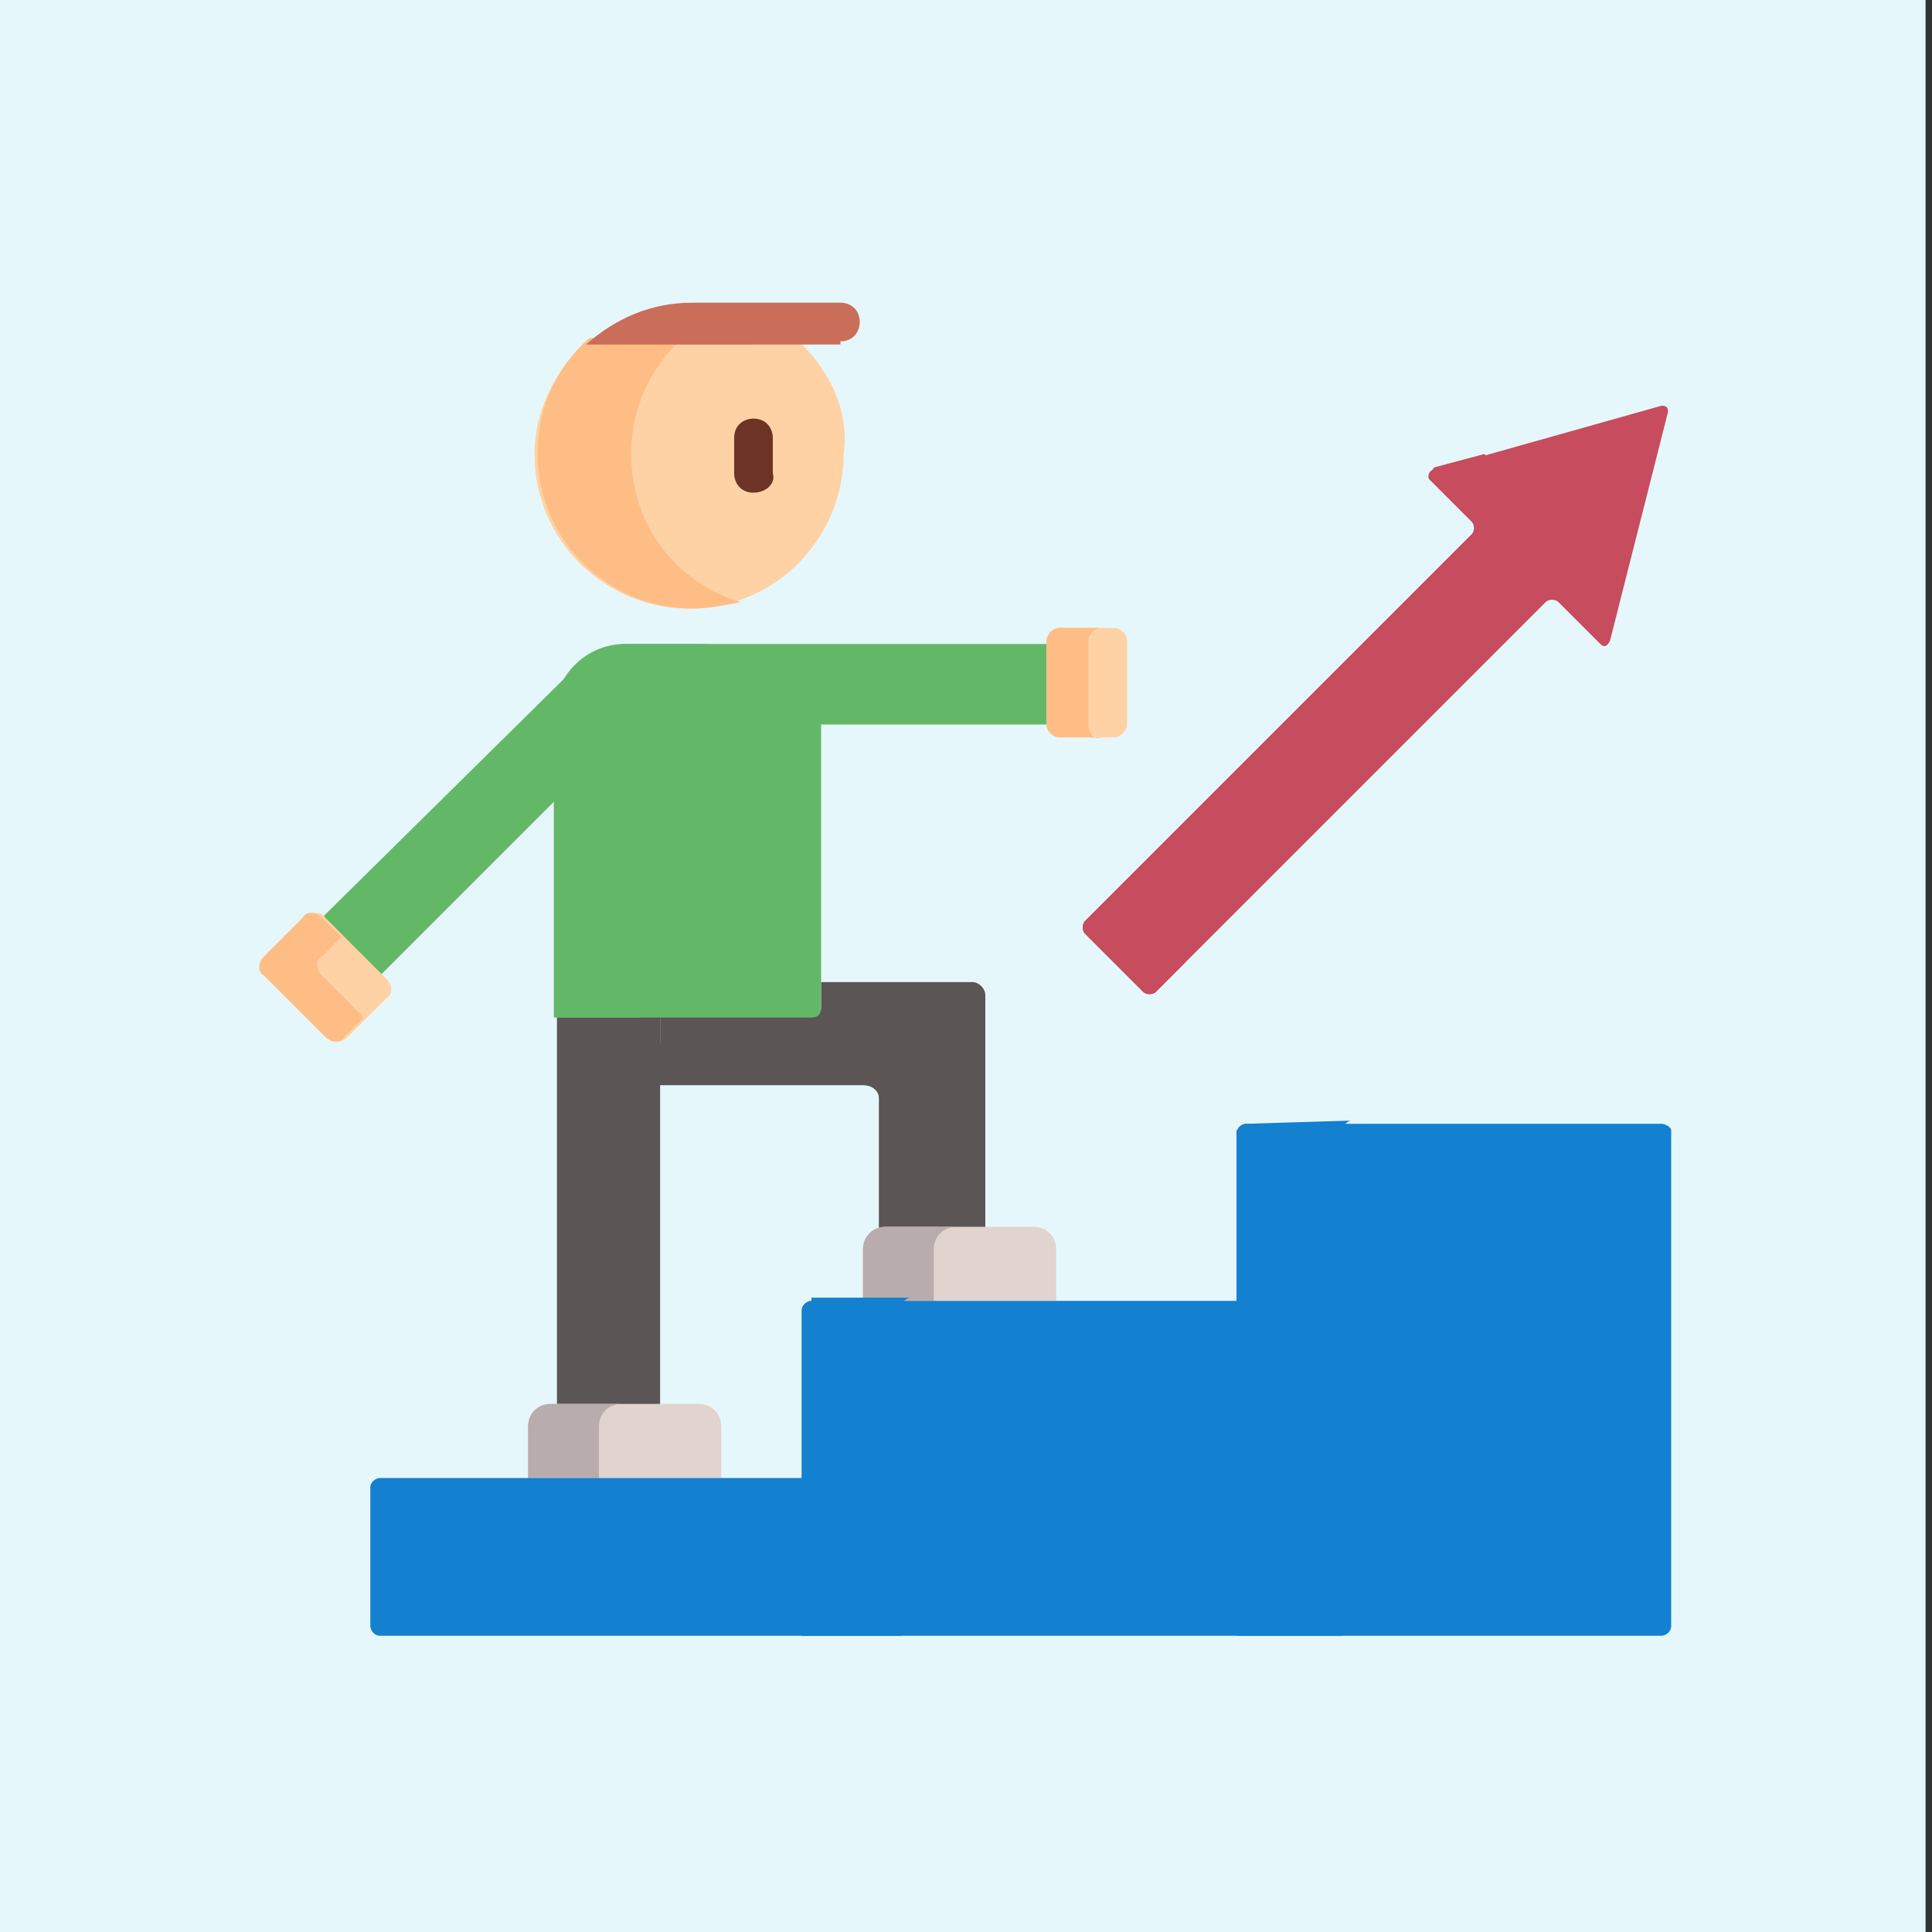 <?xml version="1.0" encoding="utf-8"?>
<!-- Generator: Adobe Illustrator 25.4.1, SVG Export Plug-In . SVG Version: 6.00 Build 0)  -->
<svg version="1.1" id="Capa_1" xmlns="http://www.w3.org/2000/svg" xmlns:xlink="http://www.w3.org/1999/xlink" x="0px" y="0px"
	 width="60px" height="60px" viewBox="0 0 60 60" style="enable-background:new 0 0 60 60;" xml:space="preserve">
<rect x="0" y="0" width="60" height="60" fill="#333333" stroke="none"/>
<style type="text/css">
	.st0{fill:#E6F7FC;}
	.st1{fill:#63B867;}
	.st2{fill:#FED2A4;}
	.st3{fill:#FFBD86;}
	.st4{fill:#5B5555;}
	.st5{fill:#E1D3CE;}
	.st6{fill:#B9ACAC;}
	.st7{fill:#CA6E59;}
	.st8{fill:#6D3326;}
	.st9{fill:#1380D0;}
	.st10{fill:#C64C5E;}
</style>
<rect x="-0.2" class="st0" width="60" height="60"/>
<path class="st1" d="M11.8,30.3l5.5-5.5v-2.7c0-0.4,0.1-0.8,0.4-1.2l-7.7,7.6L11.8,30.3z"/>
<path class="st2" d="M8.3,30.3c-0.2-0.2-0.2-0.5,0-0.6l1.2-1.2c0.2-0.2,0.5-0.2,0.6,0l1.9,1.9c0.2,0.2,0.2,0.5,0,0.6l-1.2,1.2
	c-0.2,0.2-0.5,0.2-0.6,0L8.3,30.3z"/>
<path class="st3" d="M10,30.3c-0.2-0.2-0.2-0.5,0-0.6l0.6-0.6l-0.6-0.6c-0.2-0.2-0.5-0.2-0.6,0l-1.2,1.2c-0.2,0.2-0.2,0.5,0,0.6
	l1.9,1.9c0.2,0.2,0.5,0.2,0.6,0l0.6-0.6L10,30.3z"/>
<path class="st4" d="M27.3,34.1v4.1c0.1,0,0.1,0,0.2,0h3.1v-7.3c0-0.2-0.2-0.4-0.4-0.4h-4.7v0.8c0,0.1-0.1,0.2-0.2,0.2h-4.8v2.2h6.4
	C27.1,33.7,27.3,33.9,27.3,34.1z"/>
<path class="st4" d="M27.3,34.1v4.1c0.1,0,0.1,0,0.2,0h1.1v-5.4c0-0.2-0.2-0.4-0.4-0.4h-7.8v1.3h6.4C27.1,33.7,27.3,33.9,27.3,34.1
	L27.3,34.1z"/>
<path class="st4" d="M17.3,31.5h3.2v12.2h-3.2V31.5z"/>
<path class="st4" d="M17.3,31.5h1.6v12.2h-1.6V31.5z"/>
<path class="st5" d="M22.4,45.9v-1.6c0-0.4-0.3-0.7-0.7-0.7h-4.6c-0.4,0-0.7,0.3-0.7,0.7v1.6H22.4z"/>
<path class="st6" d="M18.6,45.9v-1.6c0-0.4,0.3-0.7,0.7-0.7h-2.2c-0.4,0-0.7,0.3-0.7,0.7v1.6H18.6z"/>
<path class="st5" d="M32.8,40.4v-1.6c0-0.4-0.3-0.7-0.7-0.7h-4.6c-0.4,0-0.7,0.3-0.7,0.7v1.6H32.8z"/>
<path class="st6" d="M29,40.4v-1.6c0-0.4,0.3-0.7,0.7-0.7h-2.2c-0.4,0-0.7,0.3-0.7,0.7v1.6H29z"/>
<path class="st1" d="M32.5,20H19.4c-1.2,0-2.2,1-2.2,2.2v9.4h8c0.2,0,0.3-0.1,0.3-0.3v-8.8h7V20z"/>
<path class="st1" d="M22.1,20h-2.6c-1.2,0-2.2,1-2.2,2.2v9.4h2.6v-9.4C19.9,20.9,20.9,20,22.1,20z"/>
<path class="st2" d="M35,22.5c0,0.2-0.2,0.4-0.4,0.4h-1.7c-0.2,0-0.4-0.2-0.4-0.4v-2.6c0-0.2,0.2-0.4,0.4-0.4h1.7
	c0.2,0,0.4,0.2,0.4,0.4V22.5z"/>
<path class="st3" d="M33.8,22.5v-2.6c0-0.2,0.2-0.4,0.4-0.4h-1.3c-0.2,0-0.4,0.2-0.4,0.4v2.6c0,0.2,0.2,0.4,0.4,0.4h1.3
	C34,23,33.8,22.8,33.8,22.5z"/>
<path class="st2" d="M24.7,10.5h-6.4c-1,0.9-1.7,2.2-1.7,3.6c0,2.7,2.2,4.8,4.8,4.8c2.7,0,4.8-2.2,4.8-4.8
	C26.4,12.7,25.7,11.4,24.7,10.5L24.7,10.5z"/>
<path class="st3" d="M19.6,14.1c0-1.4,0.6-2.7,1.6-3.6h-2.9c-1,0.9-1.6,2.1-1.6,3.6c0,2.7,2.2,4.8,4.8,4.8c0.5,0,1-0.1,1.5-0.2
	C21,18.1,19.6,16.3,19.6,14.1z"/>
<path class="st7" d="M26.1,10.6c0.4,0,0.6-0.3,0.6-0.6c0-0.4-0.3-0.6-0.6-0.6h-4.6c-1.3,0-2.4,0.5-3.3,1.3H26.1z"/>
<path class="st8" d="M23.4,15.3c-0.4,0-0.6-0.3-0.6-0.6v-1.1c0-0.4,0.3-0.6,0.6-0.6c0.4,0,0.6,0.3,0.6,0.6v1.1
	C24.1,15,23.8,15.3,23.4,15.3z"/>
<path class="st9" d="M25.1,45.9H11.8c-0.1,0-0.3,0.1-0.3,0.3v4.3c0,0.1,0.1,0.3,0.3,0.3h13.3V45.9z"/>
<path class="st9" d="M38.5,40.4H25.2c-0.1,0-0.3,0.1-0.3,0.3v10.1h13.5V40.4z"/>
<path class="st9" d="M25.2,40.4c-0.1,0-0.3,0.1-0.3,0.3v10.1h3.1V40.6c0-0.1,0.1-0.3,0.3-0.3H25.2z"/>
<path class="st9" d="M51.6,34.9H38.7c-0.1,0-0.3,0.1-0.3,0.3v15.6h13.2c0.1,0,0.3-0.1,0.3-0.3V35.1C51.9,35,51.7,34.9,51.6,34.9
	L51.6,34.9z"/>
<path class="st9" d="M38.7,34.9c-0.1,0-0.3,0.1-0.3,0.3v15.6h3.3V35.1c0-0.1,0.1-0.3,0.3-0.3L38.7,34.9L38.7,34.9z"/>
<path class="st10" d="M51.8,12.8c0-0.1,0-0.2-0.2-0.2l-7.1,2c-0.1,0-0.2,0.2-0.1,0.3l1.3,1.3c0.1,0.1,0.1,0.3,0,0.4L33.7,28.6
	c-0.1,0.1-0.1,0.3,0,0.4l1.8,1.8c0.1,0.1,0.3,0.1,0.4,0L48,18.7c0.1-0.1,0.3-0.1,0.4,0l1.3,1.3c0.1,0.1,0.2,0.1,0.3-0.1L51.8,12.8z"
	/>
<path class="st10" d="M35.9,29c-0.1-0.1-0.1-0.3,0-0.4L48,16.5c0.1-0.1,0.1-0.3,0-0.4l-1.9-2l-1.5,0.4c-0.1,0-0.2,0.2-0.1,0.3
	l1.3,1.3c0.1,0.1,0.1,0.3,0,0.4L33.7,28.6c-0.1,0.1-0.1,0.3,0,0.4l1.8,1.8c0.1,0.1,0.3,0.1,0.4,0l0.9-0.9L35.9,29z"/>
</svg>
